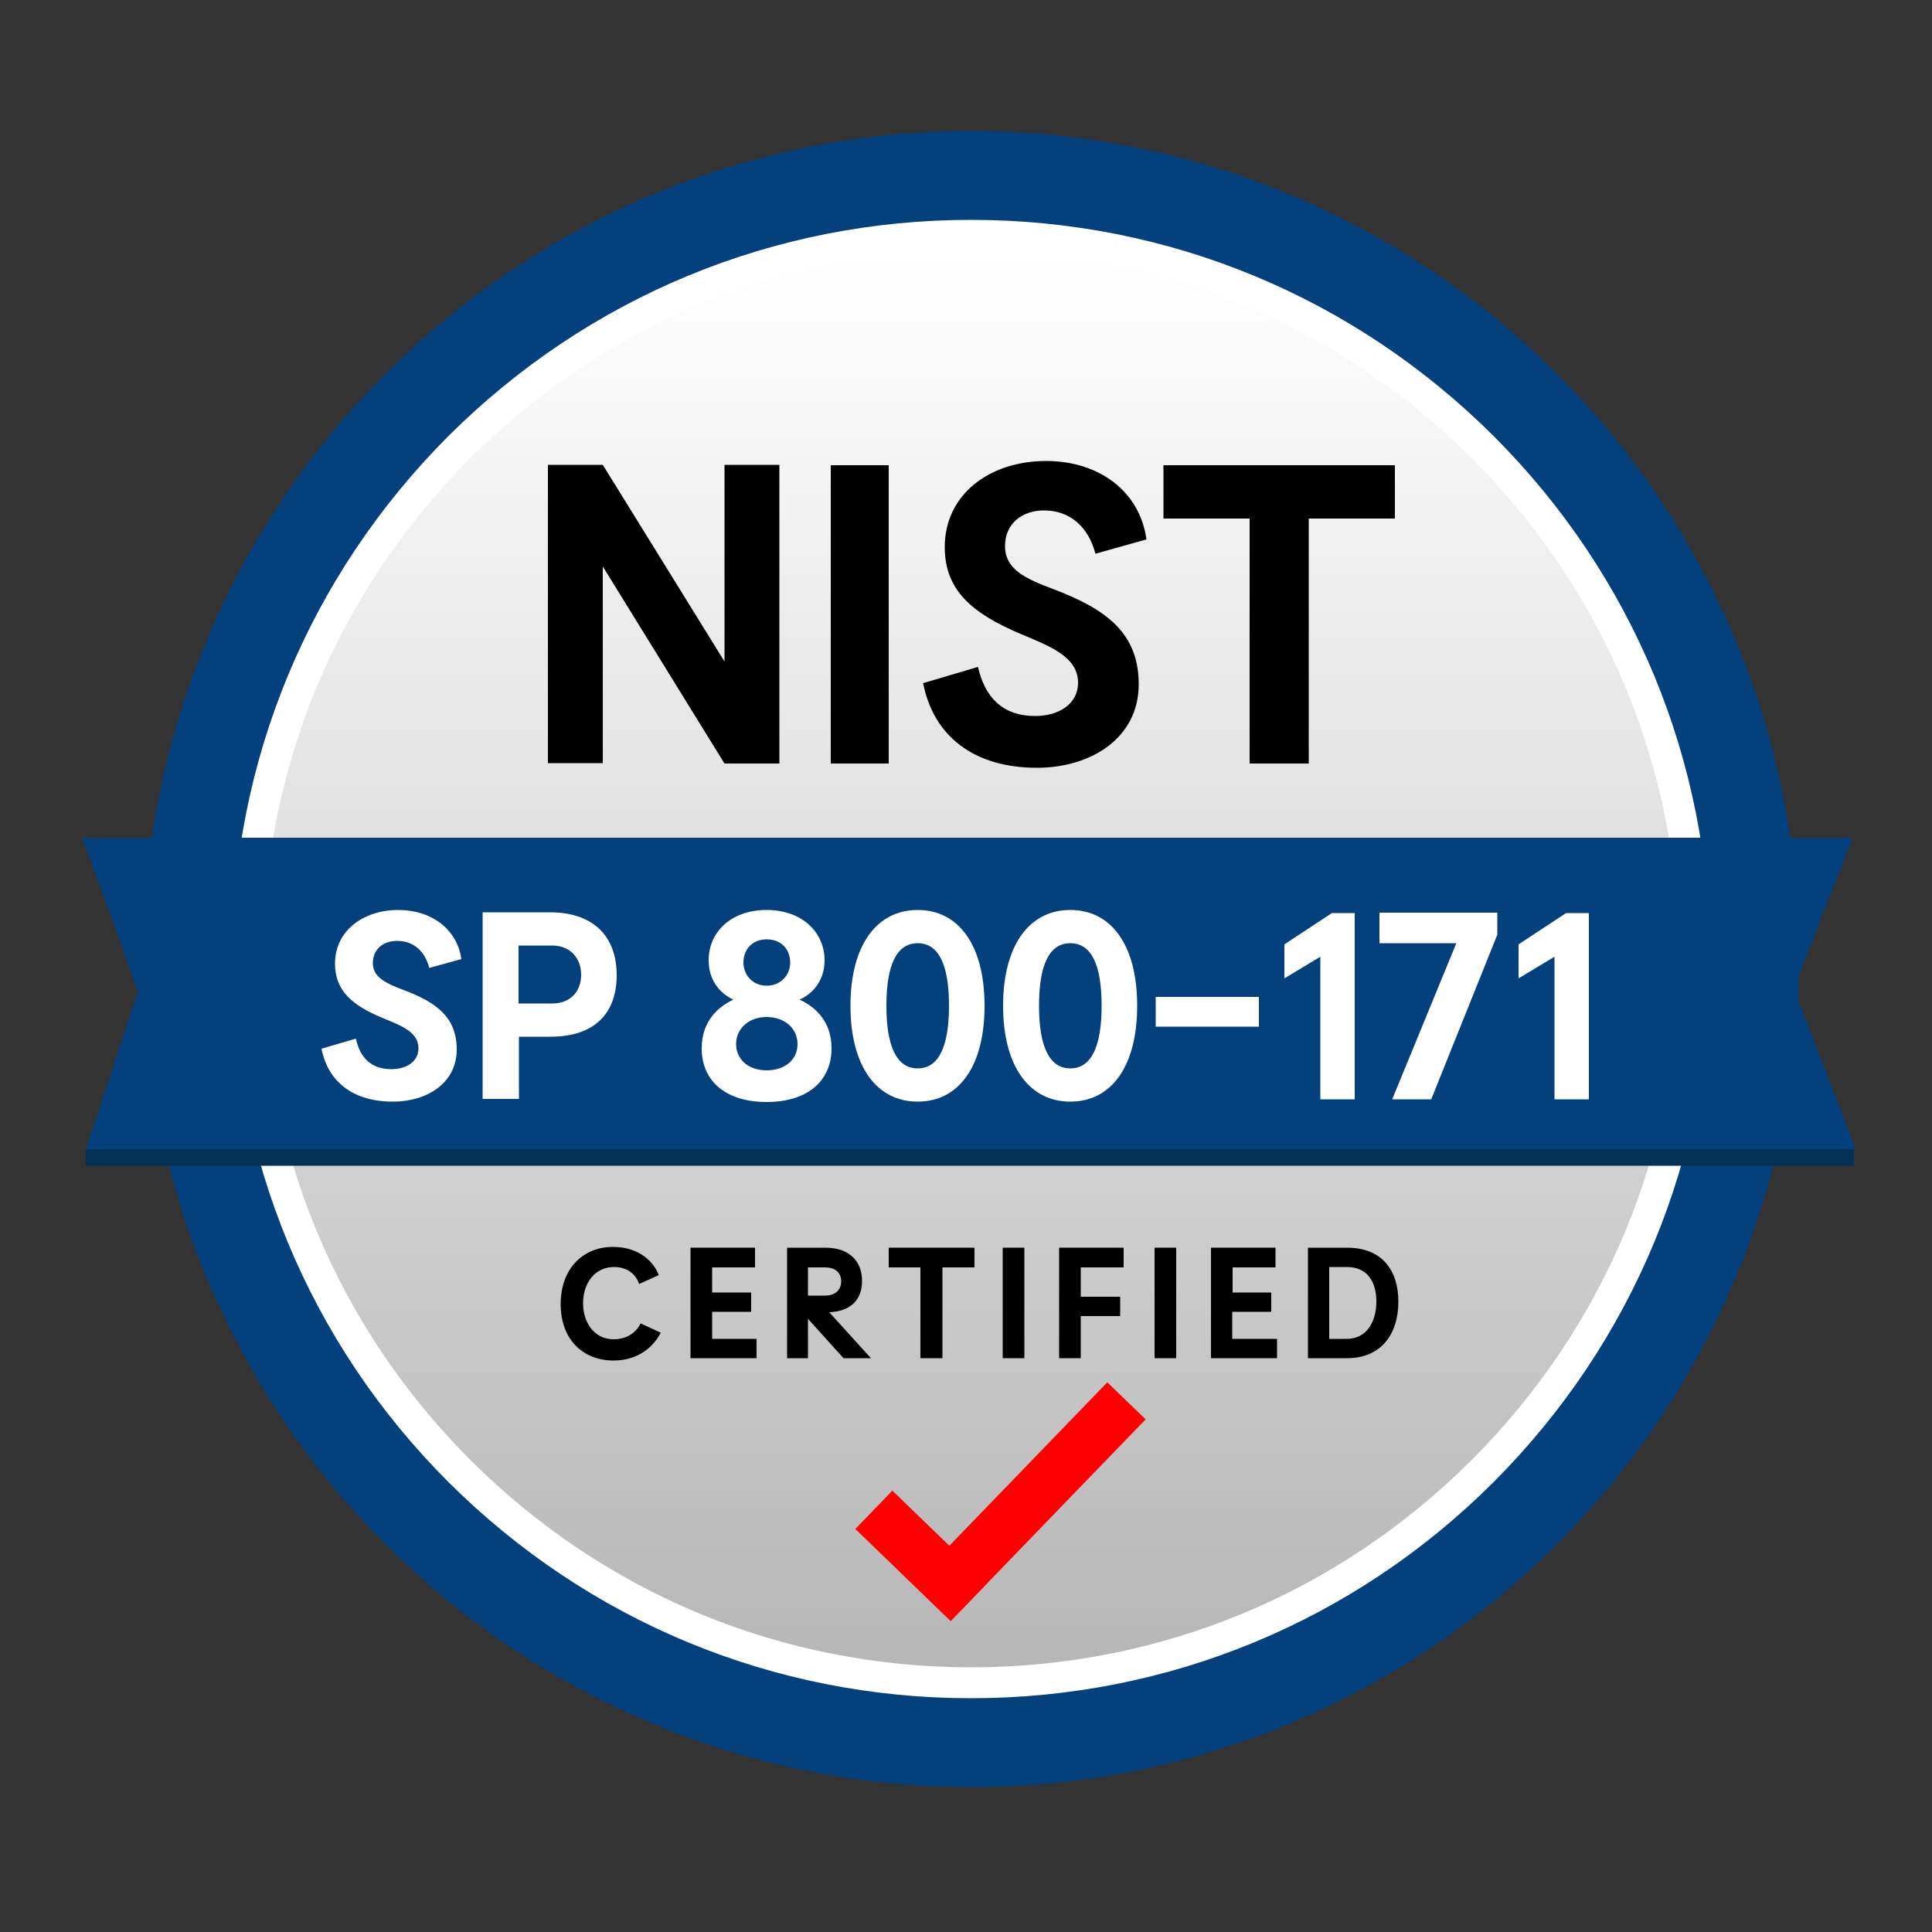 <?xml version="1.0" encoding="UTF-8"?>
<!-- Generator: Adobe Illustrator 28.3.0, SVG Export Plug-In . SVG Version: 6.00 Build 0)  -->
<svg xmlns="http://www.w3.org/2000/svg" xmlns:xlink="http://www.w3.org/1999/xlink" version="1.1" x="0px" y="0px" width="500px" height="500px" viewBox="0 0 500 500" style="enable-background:new 0 0 500 500;" xml:space="preserve">
<rect x="0" y="0" width="500" height="500" fill="#333333" stroke="none"/>
<style type="text/css">
	.st0{fill:url(#SVGID_1_);}
	.st1{fill:#FFFFFF;}
	.st2{fill:#04407C;}
	.st3{fill:#033156;}
	.st4{fill:#FF0000;}
	.st5{fill:url(#SVGID_00000128480511321866354860000014514454864548919990_);}
	.st6{fill:url(#SVGID_00000001624488436676083130000002871047870861833354_);}
	.st7{fill:url(#SVGID_00000135688530880267791680000005050547320448187290_);}
</style>
<g id="Layer_1">
</g>
<g id="Layer_2">
	<linearGradient id="SVGID_1_" gradientUnits="userSpaceOnUse" x1="255.514" y1="65.848" x2="255.514" y2="947.512">
		<stop offset="0" style="stop-color:#FFFFFF"></stop>
		<stop offset="0.434" style="stop-color:#B3B3B3"></stop>
	</linearGradient>
	<circle class="st0" cx="255.5" cy="245.6" r="196.8"></circle>
	<path class="st1" d="M251.3,64.9c49,0,95,19.1,129.6,53.7c34.6,34.6,53.7,80.6,53.7,129.6s-19.1,95-53.7,129.6   c-34.6,34.6-80.6,53.7-129.6,53.7s-95-19.1-129.6-53.7C87.1,343.2,68,297.2,68,248.2s19.1-95,53.7-129.6   C156.3,84,202.4,64.9,251.3,64.9 M251.3,39.5C136.1,39.5,42.6,133,42.6,248.2s93.4,208.7,208.7,208.7S460,363.5,460,248.2   S366.6,39.5,251.3,39.5L251.3,39.5z"></path>
	<path class="st2" d="M251.3,56.9c51.1,0,99.1,19.9,135.3,56c36.1,36.1,56,84.2,56,135.3s-19.9,99.1-56,135.3   c-36.1,36.1-84.2,56-135.3,56s-99.1-19.9-135.3-56c-36.1-36.1-56-84.2-56-135.3c0-51.1,19.9-99.1,56-135.3   C152.2,76.8,200.2,56.9,251.3,56.9 M251.3,33.9C133,33.9,37,129.9,37,248.2S133,462.5,251.3,462.5s214.3-95.9,214.3-214.3   S369.7,33.9,251.3,33.9L251.3,33.9z"></path>
	<polygon class="st2" points="21.3,216.8 479.5,216.8 464.2,255.8 480.3,297.4 22.2,297.4 35.7,256.6  "></polygon>
	<rect x="22.2" y="297.4" class="st3" width="457.6" height="4.3"></rect>
	<g>
		<path d="M201.7,120.4v77.2h-14.2L156,146.6v50.9h-14.2v-77.2H156l31.5,50.9v-50.9H201.7z"></path>
		<path d="M230,120.4v77.2h-15v-77.2H230z"></path>
		<path d="M270.2,132.1c-5.8,0-10.1,3.5-10.1,9.2c0,6,5.1,8.4,12.6,11.2c13.7,5.2,22,11.4,22,24.6c0,14-12.5,21.6-26.3,21.6    c-16.4,0-26.8-8.2-29.5-21.9l14.2-4.2c1.8,7.9,6.4,12.7,14.8,12.7c6.1,0,11.1-3.1,11.1-8.6c0-6.8-7.4-9.5-15-12.7    c-12.2-5.2-19.5-11.1-19.5-22.4c0-13.8,11.8-22.3,26.2-22.3c13.8,0,24.3,7.9,26,20.3l-13.2,3.7    C281.6,136.1,276.7,132.1,270.2,132.1z"></path>
		<path d="M361,134.2h-22.3v63.4h-15.3v-63.4h-22.3v-13.8H361V134.2z"></path>
	</g>
	<g>
		<path d="M158.9,327.9c-4.9,0-8,4.1-8,9.4c0,5,2.9,9.3,7.9,9.3c4,0,6.1-2.3,7-4.1l5.2,2.4c-1.7,3.3-5.5,7.2-12.2,7.2    c-7.9,0-13.7-5.4-13.7-14.6c0-9.2,5.8-14.8,13.5-14.8c6.9,0,10.6,3.9,11.9,7.3l-5.1,2.3C164.6,329.9,162.5,327.9,158.9,327.9z"></path>
		<path d="M195.8,346.4v5.1h-17.1v-28.6h16.7v5.1h-11.1v6.5h10.1v5h-10.1v7H195.8z"></path>
		<path d="M218.3,351.5l-9.2-10.2v10.2h-5.4v-28.6h9.9c6.2,0,9.5,3.5,9.5,8.6c0,5.1-3.2,7.9-8.5,8.1l10.8,11.9H218.3z M209.1,327.9    v7.4h4.4c2.7,0,4.2-1.5,4.2-3.7s-1.5-3.6-4.2-3.6H209.1z"></path>
		<path d="M252.2,328h-8.3v23.5h-5.7V328H230v-5.1h22.2V328z"></path>
		<path d="M265.1,322.9v28.6h-5.6v-28.6H265.1z"></path>
		<path d="M279.7,328v7.6h10.2v5h-10.2v10.9h-5.6v-28.6h16.7v5.1H279.7z"></path>
		<path d="M304.4,322.9v28.6h-5.6v-28.6H304.4z"></path>
		<path d="M330.5,346.4v5.1h-17.1v-28.6h16.7v5.1h-11.1v6.5H329v5h-10.1v7H330.5z"></path>
		<path d="M361.9,336.9c0,7.9-4.1,14.6-13.3,14.6h-10.1v-28.6h10.1C357.8,322.9,361.9,328.9,361.9,336.9z M356.2,336.8    c0-5-2.3-8.9-7.6-8.9H344v18.6h4.5C353.9,346.5,356.2,341.8,356.2,336.8z"></path>
	</g>
	<g>
		<path class="st1" d="M102.8,243.5c-3.7,0-6.3,2.2-6.3,5.7c0,3.7,3.2,5.2,7.9,7c8.6,3.2,13.8,7.1,13.8,15.4    c0,8.8-7.8,13.5-16.5,13.5c-10.3,0-16.8-5.1-18.5-13.7l8.9-2.6c1.1,5,4,7.9,9.2,7.9c3.8,0,7-1.9,7-5.4c0-4.3-4.6-5.9-9.4-7.9    c-7.7-3.2-12.2-7-12.2-14c0-8.6,7.4-13.9,16.4-13.9c8.6,0,15.2,5,16.3,12.7l-8.3,2.3C109.9,245.9,106.8,243.5,102.8,243.5z"></path>
		<path class="st1" d="M159.6,252.4c0,9.7-5.6,15.9-17.1,15.9h-8.2v16.1h-9.4v-48.3h17.6C153.9,236.2,159.6,242.6,159.6,252.4z     M150.4,252.3c0-4.1-2.6-7.6-7.5-7.6h-8.7v15h8.7C147.8,259.7,150.4,256.4,150.4,252.3z"></path>
		<path class="st1" d="M215.2,271.3c0,8.6-6.4,13.9-16.8,13.9c-10.3,0-16.8-5.2-16.8-13.9c0-6.7,3.9-10.6,8.2-12.6    c-3.7-1.7-6.4-5.2-6.4-10.2c0-7.2,5.7-13,15-13s15,5.9,15,13c0,5-2.8,8.6-6.5,10.2C211.3,260.7,215.2,264.6,215.2,271.3z     M206.4,270.2c0-4.1-3.4-7-8-7c-4.6,0-7.9,3-7.9,7s3.2,6.8,7.9,6.8C203.1,277,206.4,274.3,206.4,270.2z M198.4,255.1    c3.7,0,6.1-2.8,6.1-6c0-3.4-2.3-6-6.1-6c-3.7,0-6,2.6-6,6C192.4,252.2,194.7,255.1,198.4,255.1z"></path>
		<path class="st1" d="M220.1,260.3c0-15.7,6.8-24.8,17.4-24.8c10.6,0,17.3,9.1,17.3,24.8c0,15.7-6.7,24.8-17.3,24.8    C226.9,285.1,220.1,276,220.1,260.3z M245.6,260.3c0-10.5-2.6-16.2-8.1-16.2c-5.5,0-8.1,5.7-8.1,16.2c0,10.4,2.6,16.2,8.1,16.2    C243,276.5,245.6,270.7,245.6,260.3z"></path>
		<path class="st1" d="M259.6,260.3c0-15.7,6.8-24.8,17.4-24.8c10.6,0,17.3,9.1,17.3,24.8c0,15.7-6.7,24.8-17.3,24.8    C266.4,285.1,259.6,276,259.6,260.3z M285.1,260.3c0-10.5-2.6-16.2-8.1-16.2c-5.5,0-8.1,5.7-8.1,16.2c0,10.4,2.6,16.2,8.1,16.2    C282.5,276.5,285.1,270.7,285.1,260.3z"></path>
		<path class="st1" d="M325.8,258v7.7h-26.7V258H325.8z"></path>
		<path class="st1" d="M350.6,284.5h-8.9v-36.9l-9.3,5.6v-8.8l12.3-8.1h5.9V284.5z"></path>
		<path class="st1" d="M387.5,236.2v5.7l-17.1,42.6h-10.1l16.6-40.4h-19.9v-7.9H387.5z"></path>
		<path class="st1" d="M411.2,284.5h-8.9v-36.9l-9.3,5.6v-8.8l12.3-8.1h5.9V284.5z"></path>
	</g>
	
		<rect x="230.1" y="381.6" transform="matrix(0.695 -0.719 0.719 0.695 -198.108 310.098)" class="st4" width="72.5" height="13.8"></rect>
	
		<rect x="231.6" y="385.4" transform="matrix(0.695 -0.719 0.719 0.695 -216.71 294.364)" class="st4" width="13.8" height="34.3"></rect>
</g>
</svg>
